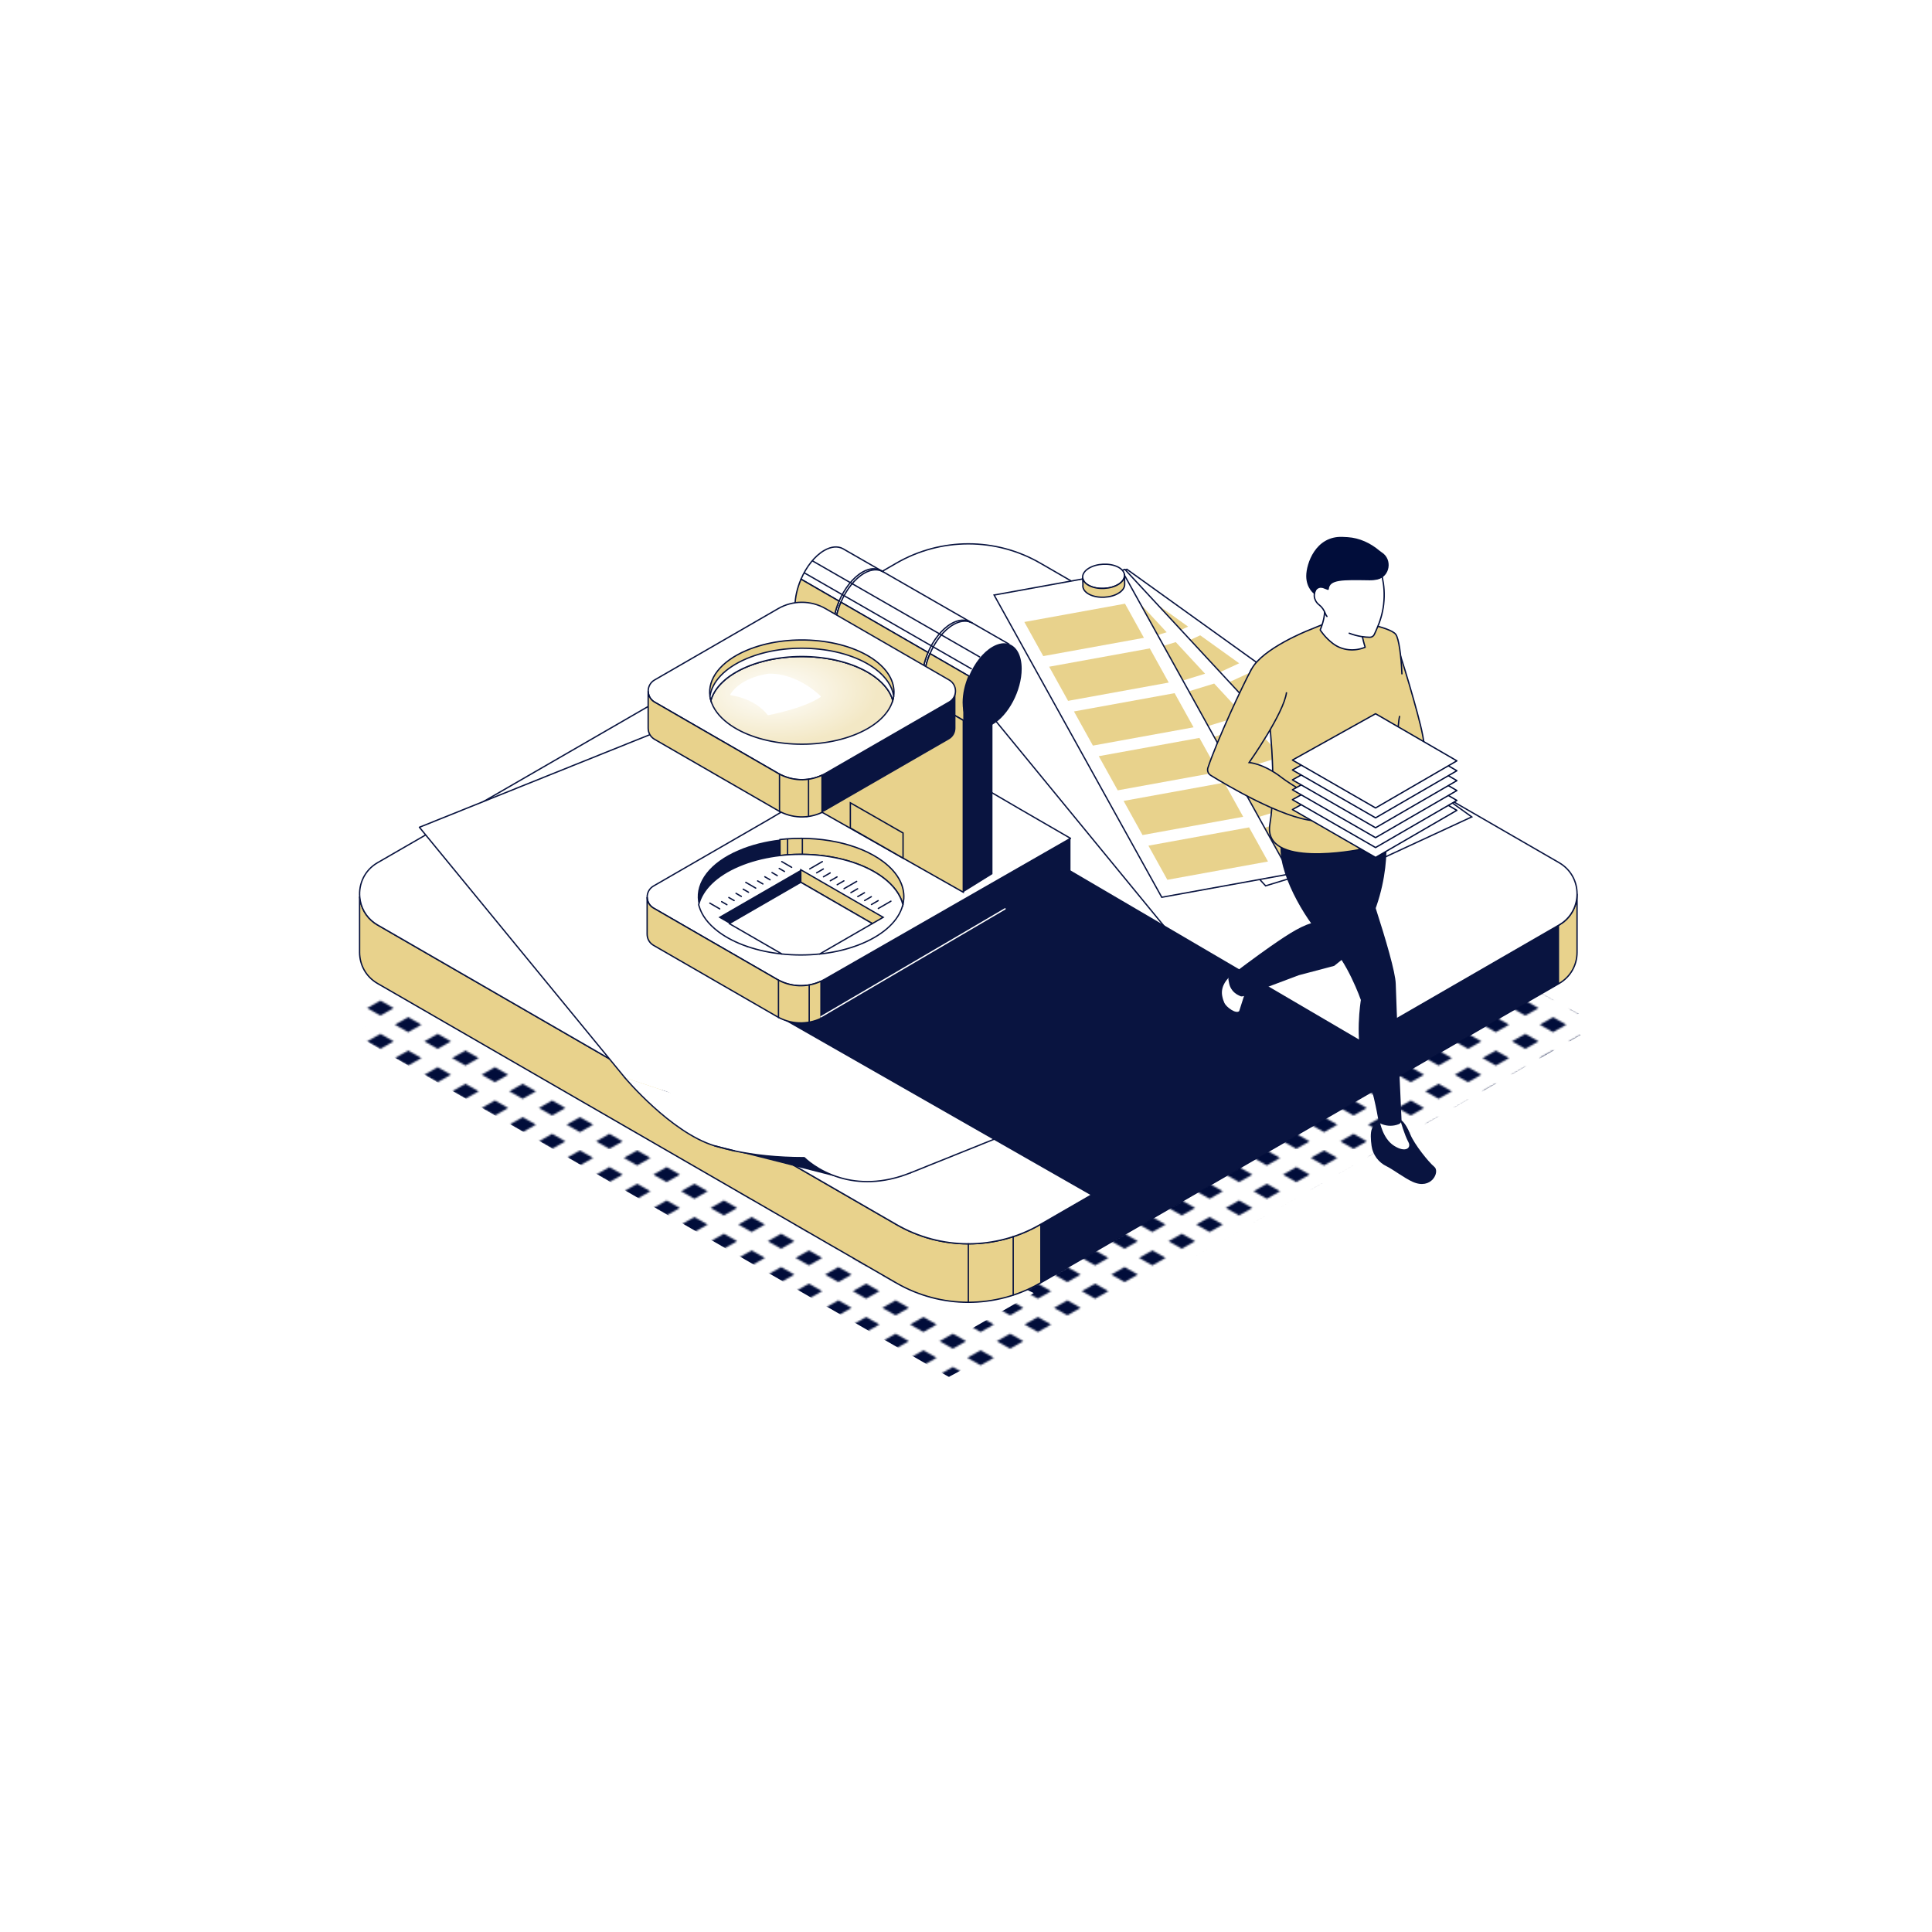 <?xml version="1.0" encoding="UTF-8"?> <svg xmlns="http://www.w3.org/2000/svg" xmlns:xlink="http://www.w3.org/1999/xlink" id="Prepress" width="1080" height="1080" viewBox="0 0 1080 1080"><defs><pattern id="New_Pattern_2" data-name="New Pattern 2" x="0" y="0" width="31.31" height="37.1" patternTransform="translate(-4163.23 531.37) scale(1 .98)" patternUnits="userSpaceOnUse" viewBox="0 0 31.31 37.1"><g><rect width="31.31" height="37.1" style="fill: none; stroke-width: 0px;"></rect><polygon points="0 4.28 7.41 8.56 14.83 4.28 7.41 0 0 4.28" style="fill: #010d3a; stroke-width: 0px;"></polygon><polygon points="0 23.31 7.41 27.59 14.83 23.31 7.41 19.03 0 23.31" style="fill: #010d3a; stroke-width: 0px;"></polygon><polygon points="16.48 13.79 23.89 18.08 31.31 13.79 23.89 9.51 16.48 13.79" style="fill: #010d3a; stroke-width: 0px;"></polygon><polygon points="16.48 32.82 23.89 37.1 31.31 32.82 23.89 28.54 16.48 32.82" style="fill: #010d3a; stroke-width: 0px;"></polygon></g></pattern><radialGradient id="radial-gradient" cx="433.06" cy="385.99" fx="433.06" fy="385.99" r="57.26" gradientTransform="translate(-1.96 194.23) rotate(-.58) scale(1 .51)" gradientUnits="userSpaceOnUse"><stop offset="0" stop-color="#fff" stop-opacity=".5"></stop><stop offset="1" stop-color="#e8d28c" stop-opacity=".5"></stop></radialGradient></defs><g><g><polygon points="540.56 775.55 183.23 569.78 238.37 538.64 826.25 535.62 893.62 572.8 540.56 775.55" style="fill: url(#New_Pattern_2); stroke-width: 0px;"></polygon><polygon points="185.3 570.97 196.36 565.15 207.06 572.04 194.59 579.64 185.3 570.97" style="fill: #fff; stroke-width: 0px;"></polygon><polygon points="500.14 720.53 544.13 706.67 577.84 722.83 542.01 743.35 500.14 720.53" style="fill: #fff; stroke-width: 0px;"></polygon><polygon points="875.01 570.62 886.07 564.8 896.77 571.69 884.3 579.28 875.01 570.62" style="fill: #fff; stroke-width: 0px;"></polygon></g><polygon points="528.65 770.65 539.71 764.69 550.41 771.74 537.94 779.52 528.65 770.65" style="fill: #fff; stroke-width: 0px;"></polygon></g><g><path d="M873.19,516.01c-.52.37-1.08.73-1.65,1.06l-58.21,33.61-231.84,133.85c-24.86,14.36-55.49,14.36-80.36,0l-258.57-149.29-31.48-18.17c-.57-.33-1.12-.68-1.65-1.06-5.03-3.56-7.8-8.92-8.32-14.46h-.09v30.81c0,6.77,3.35,13.54,10.05,17.41l31.48,18.17,258.57,149.29c24.87,14.35,55.5,14.35,80.36,0l252-145.49,38.06-21.97c6.7-3.87,10.04-10.64,10.04-17.41v-32.7c0,6.19-2.8,12.38-8.4,16.35Z" style="fill: #e8d28c; stroke: #040f3c; stroke-miterlimit: 10; stroke-width: .75px;"></path><path d="M881.59,499.65h0c0,6.19-2.8,12.39-8.4,16.36-.52.37-1.08.73-1.65,1.06l-58.21,33.61-231.84,133.85c-24.86,14.36-55.49,14.36-80.36,0l-258.57-149.29-31.48-18.17c-.57-.33-1.12-.68-1.65-1.06-5.03-3.56-7.8-8.92-8.32-14.46-.68-7.37,2.64-15.08,9.97-19.31l290.05-167.46c24.87-14.36,55.5-14.36,80.36,0l290.05,167.46c6.7,3.87,10.05,10.63,10.05,17.41Z" style="fill: #fff; stroke: #091440; stroke-linecap: round; stroke-linejoin: round; stroke-width: .75px;"></path><line x1="541.31" y1="695.3" x2="541.31" y2="727.99" style="fill: #f5dd94; stroke: #091440; stroke-linecap: round; stroke-linejoin: round; stroke-width: .75px;"></line><line x1="566.39" y1="691.17" x2="566.39" y2="723.87" style="fill: #f5dd94; stroke: #091440; stroke-linecap: round; stroke-linejoin: round; stroke-width: .75px;"></line><polygon points="581.48 684.53 581.48 717.24 871.54 549.77 871.54 517.07 581.48 684.53" style="fill: #091440; stroke-width: 0px;"></polygon><polyline points="349.27 602.4 234.45 462.45 513.41 350.34 700.66 578.58 509.09 655.57" style="fill: #fff; stroke: #091440; stroke-linecap: round; stroke-linejoin: round; stroke-width: .75px;"></polyline><polygon points="372.24 532.44 614.99 671.07 763.85 583.53 553.07 460 372.24 532.44" style="fill: #091440; stroke-width: 0px;"></polygon><g><line x1="458.92" y1="548.5" x2="458.92" y2="548.5" style="fill: none; stroke: #091440; stroke-linecap: round; stroke-linejoin: round; stroke-width: .75px;"></line><g><path d="M598.42,468.64l-28.49-16.49-65.58-38.28-74.88,44.4-64.13,37c-4.76,2.75-4.76,9.62,0,12.37l69.05,39.83c8.21,4.73,18.31,4.73,26.52,0l137.51-78.82Z" style="fill: #fff; stroke: #091440; stroke-linecap: round; stroke-linejoin: round; stroke-width: .75px;"></path><path d="M598.42,488.96l-137.51,79.33c-.65.37-1.31.72-1.99,1.03v-20.81c.68-.32,1.34-.66,1.99-1.04l137.51-78.83v20.32Z" style="fill: #091440; stroke-width: 0px;"></path><path d="M458.92,548.5v20.81c-7.81,3.67-16.97,3.32-24.54-1.03l-69.05-39.83c-2.39-1.38-3.58-3.8-3.58-6.21v-20.32h.03c.15,2.25,1.32,4.43,3.55,5.71l69.05,39.84c7.56,4.35,16.72,4.7,24.54,1.04Z" style="fill: #e8d28c; stroke: #040f3c; stroke-miterlimit: 10; stroke-width: .75px;"></path><line x1="435.17" y1="547.99" x2="435.17" y2="568.81" style="fill: #091440; stroke: #091440; stroke-linecap: round; stroke-linejoin: round; stroke-width: .75px;"></line></g><line x1="452.35" y1="551.01" x2="452.35" y2="571.18" style="fill: #091440; stroke: #091440; stroke-linecap: round; stroke-linejoin: round; stroke-width: .75px;"></line><path d="M436.03,478.25c-8.1.93-15.97,2.88-23.02,5.88-12.78,5.43-20.43,13.3-22.44,21.61-.15-.62-.27-1.24-.36-1.87h0c-1.52-10.76,6.44-21.72,22.8-28.67,7.04-3,14.9-4.94,22.98-5.89h0l.03,8.94Z" style="fill: #091440; stroke-width: 0px;"></path><path d="M505.08,503.8v.02c-.09.62-.21,1.25-.36,1.86-1.3-5.31-4.92-10.5-11.02-15.09-13.83-10.4-36.53-14.79-57.66-12.34l-.03-8.94c21.14-2.46,43.85,1.93,57.69,12.34,8.79,6.61,12.46,14.5,11.38,22.16Z" style="fill: #e8d28c; stroke: #040f3c; stroke-miterlimit: 10; stroke-width: .75px;"></path><path d="M417.77,529.11c-6.1-2.08-11.62-4.85-16.16-8.27-5.83-4.38-9.42-9.32-10.84-14.38-.07-.24-.13-.49-.2-.72,2.01-8.31,9.67-16.18,22.44-21.61,25.43-10.82,61.55-7.92,80.68,6.46,6.1,4.59,9.72,9.78,11.02,15.09-.05.24-.12.47-.18.7-2.26,8.05-9.85,15.62-22.26,20.91-1.54.66-3.11,1.26-4.73,1.81-6.09,2.11-12.66,3.49-19.36,4.2" style="fill: #fff; stroke: #091440; stroke-linecap: round; stroke-linejoin: round; stroke-width: .75px;"></path><path d="M437.1,533.28c-6.77-.71-13.33-2.11-19.33-4.17" style="fill: #fff; stroke: #091440; stroke-linecap: round; stroke-linejoin: round; stroke-width: .75px;"></path><polygon points="447.65 486.2 447.65 493.19 407.66 516.28 401.6 512.78 447.65 486.2" style="fill: #091440; stroke-width: 0px;"></polygon><polygon points="493.69 512.78 487.64 516.28 447.65 493.19 447.65 486.2 493.69 512.78" style="fill: #e8d28c; stroke: #040f3c; stroke-miterlimit: 10; stroke-width: .75px;"></polygon><path d="M487.64,516.28l-29.45,17.01c-7,.74-14.16.73-21.09,0l-29.44-17,39.99-23.09,39.99,23.09Z" style="fill: #fff; stroke: #091440; stroke-linecap: round; stroke-linejoin: round; stroke-width: .75px;"></path><line x1="440.27" y1="469.11" x2="440.27" y2="477.69" style="fill: #091440; stroke: #091440; stroke-linecap: round; stroke-linejoin: round; stroke-width: .75px;"></line><line x1="448.53" y1="468.64" x2="448.53" y2="477.22" style="fill: #091440; stroke: #091440; stroke-linecap: round; stroke-linejoin: round; stroke-width: .75px;"></line><g><line x1="459.7" y1="481.64" x2="452.66" y2="485.71" style="fill: #091440; stroke: #091440; stroke-linecap: round; stroke-linejoin: round; stroke-width: .75px;"></line><line x1="460.24" y1="485.76" x2="456.5" y2="487.92" style="fill: #091440; stroke: #091440; stroke-linecap: round; stroke-linejoin: round; stroke-width: .75px;"></line><line x1="464.07" y1="487.97" x2="460.33" y2="490.13" style="fill: #091440; stroke: #091440; stroke-linecap: round; stroke-linejoin: round; stroke-width: .75px;"></line><line x1="467.91" y1="490.19" x2="464.16" y2="492.35" style="fill: #091440; stroke: #091440; stroke-linecap: round; stroke-linejoin: round; stroke-width: .75px;"></line><line x1="471.74" y1="492.4" x2="468" y2="494.56" style="fill: #091440; stroke: #091440; stroke-linecap: round; stroke-linejoin: round; stroke-width: .75px;"></line><line x1="478.87" y1="492.71" x2="471.83" y2="496.77" style="fill: #091440; stroke: #091440; stroke-linecap: round; stroke-linejoin: round; stroke-width: .75px;"></line><line x1="479.41" y1="496.82" x2="475.66" y2="498.99" style="fill: #091440; stroke: #091440; stroke-linecap: round; stroke-linejoin: round; stroke-width: .75px;"></line><line x1="483.24" y1="499.04" x2="479.5" y2="501.2" style="fill: #091440; stroke: #091440; stroke-linecap: round; stroke-linejoin: round; stroke-width: .75px;"></line><line x1="487.07" y1="501.25" x2="483.33" y2="503.41" style="fill: #091440; stroke: #091440; stroke-linecap: round; stroke-linejoin: round; stroke-width: .75px;"></line><line x1="490.9" y1="503.46" x2="487.16" y2="505.63" style="fill: #091440; stroke: #091440; stroke-linecap: round; stroke-linejoin: round; stroke-width: .75px;"></line><line x1="498.03" y1="503.77" x2="490.99" y2="507.84" style="fill: #091440; stroke: #091440; stroke-linecap: round; stroke-linejoin: round; stroke-width: .75px;"></line></g><g><line x1="396.8" y1="504.86" x2="402.33" y2="508.06" style="fill: #091440; stroke: #091440; stroke-linecap: round; stroke-linejoin: round; stroke-width: .75px;"></line><line x1="403.41" y1="504.03" x2="406.35" y2="505.73" style="fill: #091440; stroke: #091440; stroke-linecap: round; stroke-linejoin: round; stroke-width: .75px;"></line><line x1="407.43" y1="501.71" x2="410.38" y2="503.41" style="fill: #091440; stroke: #091440; stroke-linecap: round; stroke-linejoin: round; stroke-width: .75px;"></line><line x1="411.45" y1="499.39" x2="414.4" y2="501.09" style="fill: #091440; stroke: #091440; stroke-linecap: round; stroke-linejoin: round; stroke-width: .75px;"></line><line x1="415.47" y1="497.07" x2="418.42" y2="498.77" style="fill: #091440; stroke: #091440; stroke-linecap: round; stroke-linejoin: round; stroke-width: .75px;"></line><line x1="416.9" y1="493.25" x2="422.44" y2="496.45" style="fill: #091440; stroke: #091440; stroke-linecap: round; stroke-linejoin: round; stroke-width: .75px;"></line><line x1="423.51" y1="492.43" x2="426.46" y2="494.13" style="fill: #091440; stroke: #091440; stroke-linecap: round; stroke-linejoin: round; stroke-width: .75px;"></line><line x1="427.54" y1="490.11" x2="430.48" y2="491.81" style="fill: #091440; stroke: #091440; stroke-linecap: round; stroke-linejoin: round; stroke-width: .75px;"></line><line x1="431.56" y1="487.78" x2="434.5" y2="489.48" style="fill: #091440; stroke: #091440; stroke-linecap: round; stroke-linejoin: round; stroke-width: .75px;"></line><line x1="435.58" y1="485.46" x2="438.52" y2="487.16" style="fill: #091440; stroke: #091440; stroke-linecap: round; stroke-linejoin: round; stroke-width: .75px;"></line><line x1="437.01" y1="481.64" x2="442.54" y2="484.84" style="fill: #091440; stroke: #091440; stroke-linecap: round; stroke-linejoin: round; stroke-width: .75px;"></line></g></g><g><g><path d="M563.98,360.01l-10.9,24.54-9.38,21.11-.04-.02s-.02-.01-.03-.02c-3.17-2.14-5.15-6.64-5.15-12.89,0-4.84,1.18-9.99,3.19-14.76l-21.81-12.6c-2.05,4.83-3.27,10.05-3.27,14.95,0,6.43,2.15,10.87,5.48,12.93l-2-1.14s-.01-.01-.02-.01c-2.82-2.27-4.6-6.46-4.6-12.3,0-4.94,1.23-10.2,3.31-15.05l-48.69-28.11c-2.07,4.84-3.29,10.1-3.3,15.03,0,6.47,2.15,11,5.51,13.04l-.91-.51s-.02-.01-.02-.01c-3.42-2.02-5.62-6.59-5.62-13.12,0-4.92,1.23-10.18,3.31-15.02l-21.27-12.28c2.98-6.93,7.68-13,12.97-16.05,3.96-2.28,7.58-2.51,10.4-1.02l92.81,53.31s.01,0,.01,0Z" style="fill: #fff; stroke: #091440; stroke-linecap: round; stroke-linejoin: round; stroke-width: .75px;"></path><path d="M571.13,373.88c0,6.06-1.86,12.61-4.86,18.29-2.95,5.58-7,10.31-11.47,12.89-4.31,2.49-8.23,2.52-11.14.57-.01,0-.02-.01-.03-.02-3.17-2.14-5.15-6.64-5.15-12.89,0-4.84,1.18-9.99,3.19-14.76,2.97-7.08,7.75-13.32,13.14-16.43,3.4-1.96,6.55-2.4,9.16-1.54,0,0,.01,0,.01,0,4.32,1.43,7.15,6.39,7.15,13.87Z" style="fill: #091440; stroke-width: 0px;"></path><path d="M543.57,348.3c-.38-.22-.78-.41-1.18-.55,0,0,0,0,0,0-2.67-1.01-5.95-.61-9.48,1.42-5.33,3.08-10.07,9.22-13.04,16.21" style="fill: none; stroke: #091440; stroke-linecap: round; stroke-linejoin: round; stroke-width: .75px;"></path><path d="M542.44,347.77s-.04-.02-.06-.03c-2.85-1.62-6.56-1.45-10.61.89-5.31,3.06-10.03,9.16-13.01,16.11" style="fill: none; stroke: #091440; stroke-linecap: round; stroke-linejoin: round; stroke-width: .75px;"></path><path d="M520.05,392.1s.01,0,.02.01c.32.25.65.48.99.68" style="fill: none; stroke: #091440; stroke-linecap: round; stroke-linejoin: round; stroke-width: .75px;"></path><path d="M469.05,336.04c2.98-6.99,7.71-13.12,13.04-16.21,4.19-2.42,7.94-2.42,10.83-.63" style="fill: none; stroke: #091440; stroke-linecap: round; stroke-linejoin: round; stroke-width: .75px;"></path><path d="M471.39,364.19s-.02-.01-.02-.01" style="fill: none; stroke: #091440; stroke-linecap: round; stroke-linejoin: round; stroke-width: .75px;"></path><path d="M470.08,336.63c2.98-6.99,7.71-13.12,13.04-16.2,4.19-2.42,7.94-2.42,10.83-.63" style="fill: none; stroke: #091440; stroke-linecap: round; stroke-linejoin: round; stroke-width: .75px;"></path><path d="M472.41,364.78s-.08-.05-.12-.07" style="fill: none; stroke: #091440; stroke-linecap: round; stroke-linejoin: round; stroke-width: .75px;"></path><path d="M471.36,364.18l-20.09-11.52c-4.14-1.56-6.85-6.46-6.85-13.76,0-4.97,1.25-10.26,3.35-15.13l21.27,12.28c-2.08,4.84-3.31,10.1-3.31,15.02,0,6.53,2.2,11.1,5.62,13.12Z" style="fill: #e8d28c; stroke: #040f3c; stroke-miterlimit: 10; stroke-width: .75px;"></path><path d="M520.05,392.1l-47.75-27.39s0,0,0,0c-3.36-2.04-5.52-6.57-5.51-13.04,0-4.92,1.23-10.18,3.3-15.03l48.69,28.11c-2.08,4.85-3.31,10.12-3.31,15.05,0,5.84,1.77,10.03,4.6,12.3Z" style="fill: #e8d28c; stroke: #040f3c; stroke-miterlimit: 10; stroke-width: .75px;"></path><path d="M543.63,405.62l-21.45-12.3s-.07-.04-.11-.07c-3.33-2.06-5.48-6.49-5.48-12.93,0-4.91,1.22-10.13,3.27-14.95l21.81,12.6c-2,4.77-3.19,9.92-3.19,14.76,0,6.25,1.98,10.75,5.15,12.89Z" style="fill: #e8d28c; stroke: #040f3c; stroke-miterlimit: 10; stroke-width: .75px;"></path><line x1="449.61" y1="320.22" x2="542.97" y2="373.85" style="fill: #f5dd94; stroke: #091440; stroke-linecap: round; stroke-linejoin: round; stroke-width: .75px;"></line><line x1="454.25" y1="313.58" x2="547.62" y2="367.22" style="fill: #f5dd94; stroke: #091440; stroke-linecap: round; stroke-linejoin: round; stroke-width: .75px;"></line></g><polygon points="538.48 392.73 538.48 498.77 554.8 488.63 554.8 383.3 538.48 392.73" style="fill: #091440; stroke-width: 0px;"></polygon><polygon points="538.48 498.77 447.77 447.4 447.77 350.52 538.48 402.67 538.48 498.77" style="fill: #e8d28c; stroke: #040f3c; stroke-miterlimit: 10; stroke-width: .75px;"></polygon><polygon points="475.35 462.83 475.35 448.77 504.81 465.65 504.81 479.7 475.35 462.83" style="fill: #e8d28c; stroke: #040f3c; stroke-miterlimit: 10; stroke-width: .75px;"></polygon></g><line x1="451.02" y1="435.7" x2="451.02" y2="456.52" style="fill: #091440; stroke: #091440; stroke-linecap: round; stroke-linejoin: round; stroke-width: .75px;"></line><path d="M530.54,392.47l-69.05,39.83c-8.21,4.73-18.31,4.73-26.52,0l-69.05-39.83c-4.76-2.75-4.76-9.62,0-12.37l69.05-39.86c8.21-4.74,18.33-4.74,26.54,0l69.05,39.86c4.76,2.75,4.76,9.62,0,12.37Z" style="fill: #fff; stroke: #091440; stroke-linecap: round; stroke-linejoin: round; stroke-width: .75px;"></path><path d="M534.11,386.88v20.22c0,2.41-1.19,4.81-3.57,6.19l-14.92,8.6-54.13,31.23c-.65.37-1.31.72-1.99,1.03v-20.81c.68-.32,1.34-.66,1.99-1.04l69.05-39.84c2.19-1.26,3.36-3.39,3.54-5.59h.04Z" style="fill: #091440; stroke-width: 0px;"></path><path d="M459.5,433.34v20.81c-7.81,3.67-16.97,3.32-24.54-1.03l-69.05-39.83c-2.39-1.38-3.58-3.8-3.58-6.21v-20.32h.03c.15,2.25,1.32,4.43,3.55,5.71l18.33,10.58,9.03,5.21,41.69,24.05c7.56,4.35,16.72,4.7,24.54,1.04Z" style="fill: #e8d28c; stroke: #040f3c; stroke-miterlimit: 10; stroke-width: .75px;"></path><line x1="459.5" y1="433.34" x2="459.5" y2="433.33" style="fill: none; stroke: #091440; stroke-linecap: round; stroke-linejoin: round; stroke-width: .75px;"></line><line x1="435.75" y1="432.83" x2="435.75" y2="453.65" style="fill: #091440; stroke: #091440; stroke-linecap: round; stroke-linejoin: round; stroke-width: .75px;"></line><path d="M499.57,389.17v.02c-.11.76-.27,1.53-.49,2.29-1.29-4.52-4.48-8.94-9.69-12.86-17.1-12.86-49.39-15.44-72.12-5.77-11.1,4.72-17.87,11.49-19.9,18.69-.22-.77-.38-1.54-.49-2.31h0c-1.36-9.62,5.76-19.41,20.39-25.63,22.73-9.68,55.02-7.09,72.12,5.77,7.86,5.91,11.14,12.97,10.18,19.8Z" style="fill: #e8d28c; stroke: #040f3c; stroke-miterlimit: 10; stroke-width: .75px;"></path><path d="M499.08,391.48c-2.02,7.19-8.79,13.97-19.9,18.69-22.73,9.67-55.02,7.09-72.12-5.77-5.21-3.91-8.4-8.33-9.69-12.86,2.03-7.19,8.79-13.97,19.9-18.69,22.73-9.68,55.02-7.09,72.12,5.77,5.21,3.91,8.4,8.34,9.69,12.86Z" style="fill: url(#radial-gradient); stroke: #091440; stroke-linecap: round; stroke-linejoin: round; stroke-width: .75px;"></path><path d="M499.57,389.17v.02c-.11.76-.27,1.53-.49,2.29-1.29-4.52-4.48-8.94-9.69-12.86-17.1-12.86-49.39-15.44-72.12-5.77-11.1,4.72-17.87,11.49-19.9,18.69-.22-.77-.38-1.54-.49-2.31h0c1.12-8.04,8.1-15.78,20.39-21.01,22.73-9.68,55.02-7.09,72.12,5.77,6.1,4.58,9.44,9.86,10.18,15.18Z" style="fill: #fff; stroke: #091440; stroke-linecap: round; stroke-linejoin: round; stroke-width: .75px;"></path><path d="M408.59,388.29s13.33,1.46,20.82,11.14c0,0,19.54-3.65,29.04-10.05,0,0-12.24-12.6-28.49-12.42,0,0-14.98,1.46-21.37,11.32Z" style="fill: #fff; stroke: #fff; stroke-linecap: round; stroke-linejoin: round; stroke-width: .75px;"></path><line x1="451.98" y1="435.7" x2="451.98" y2="455.87" style="fill: #091440; stroke: #091440; stroke-linecap: round; stroke-linejoin: round; stroke-width: .75px;"></line><g><polygon points="764.08 483.8 571.28 345.38 629.93 318.23 822.72 456.65 764.08 483.8" style="fill: #fff; stroke: #091440; stroke-miterlimit: 10; stroke-width: .75px;"></polygon><g><polygon points="618.2 371.57 596.42 355.94 642.38 334.66 664.16 350.29 618.2 371.57" style="fill: #e8d28c; stroke-width: 0px;"></polygon><polygon points="646.73 392.06 624.96 376.43 670.92 355.15 692.7 370.78 646.73 392.06" style="fill: #e8d28c; stroke-width: 0px;"></polygon><polygon points="675.27 412.55 653.5 396.92 699.46 375.64 721.24 391.27 675.27 412.55" style="fill: #e8d28c; stroke-width: 0px;"></polygon><polygon points="703.81 433.04 682.03 417.41 728 396.13 749.77 411.76 703.81 433.04" style="fill: #e8d28c; stroke-width: 0px;"></polygon><polygon points="732.35 453.53 710.57 437.9 756.54 416.62 778.31 432.25 732.35 453.53" style="fill: #e8d28c; stroke-width: 0px;"></polygon><polygon points="760.89 474.02 739.11 458.39 785.07 437.1 806.85 452.74 760.89 474.02" style="fill: #e8d28c; stroke-width: 0px;"></polygon></g><polygon points="707.49 495.19 562.39 338.66 628.82 318.3 773.92 474.84 707.49 495.19" style="fill: #fff; stroke: #091440; stroke-miterlimit: 10; stroke-width: .75px;"></polygon><g><polygon points="600.11 369.4 583.72 351.72 635.79 335.76 652.18 353.44 600.11 369.4" style="fill: #e8d28c; stroke-width: 0px;"></polygon><polygon points="621.59 392.57 605.2 374.89 657.26 358.94 673.65 376.62 621.59 392.57" style="fill: #e8d28c; stroke-width: 0px;"></polygon><polygon points="643.06 415.74 626.68 398.06 678.74 382.11 695.13 399.79 643.06 415.74" style="fill: #e8d28c; stroke-width: 0px;"></polygon><polygon points="664.54 438.91 648.15 421.23 700.22 405.28 716.61 422.96 664.54 438.91" style="fill: #e8d28c; stroke-width: 0px;"></polygon><polygon points="686.02 462.08 669.63 444.4 721.7 428.45 738.09 446.13 686.02 462.08" style="fill: #e8d28c; stroke-width: 0px;"></polygon><polygon points="707.5 485.25 691.11 467.57 743.17 451.62 759.56 469.3 707.5 485.25" style="fill: #e8d28c; stroke-width: 0px;"></polygon></g><polygon points="649.43 501.58 555.71 332.63 627.5 319.58 721.22 488.53 649.43 501.58" style="fill: #fff; stroke: #091440; stroke-miterlimit: 10; stroke-width: .75px;"></polygon><g><polygon points="583.19 366.77 572.61 347.69 628.88 337.47 639.46 356.55 583.19 366.77" style="fill: #e8d28c; stroke-width: 0px;"></polygon><polygon points="597.06 391.78 586.48 372.7 642.75 362.47 653.33 381.56 597.06 391.78" style="fill: #e8d28c; stroke-width: 0px;"></polygon><polygon points="610.94 416.79 600.35 397.7 656.62 387.48 667.21 406.57 610.94 416.79" style="fill: #e8d28c; stroke-width: 0px;"></polygon><polygon points="624.81 441.8 614.22 422.71 670.49 412.49 681.08 431.57 624.81 441.8" style="fill: #e8d28c; stroke-width: 0px;"></polygon><polygon points="638.68 466.8 628.1 447.72 684.37 437.5 694.95 456.58 638.68 466.8" style="fill: #e8d28c; stroke-width: 0px;"></polygon><polygon points="652.55 491.81 641.97 472.73 698.24 462.51 708.82 481.59 652.55 491.81" style="fill: #e8d28c; stroke-width: 0px;"></polygon></g><g><path d="M608.83,327.35c-4.68-2.42-4.86-6.7-.4-9.56,4.46-2.86,11.87-3.22,16.56-.81,4.68,2.42,4.86,6.7.4,9.56-4.46,2.86-11.88,3.23-16.56.81Z" style="fill: #fff; stroke: #091440; stroke-linecap: round; stroke-linejoin: round; stroke-width: .75px;"></path><g><path d="M628.6,321.29h-.05c0,.09.05.17.05.26v-.26Z" style="fill: #e8d28c; stroke: #040f3c; stroke-miterlimit: 10; stroke-width: .75px;"></path><path d="M625.49,331.46c2.3-1.47,3.36-3.32,3.21-5.1l-.09-4.71c.05,1.71-1.02,3.47-3.22,4.89-4.46,2.86-11.88,3.23-16.56.81-2.25-1.16-3.44-2.76-3.59-4.42l.12,3.95c-.31,2,.89,4,3.58,5.39,4.68,2.42,12.09,2.06,16.56-.81Z" style="fill: #e8d28c; stroke: #040f3c; stroke-miterlimit: 10; stroke-width: .75px;"></path></g></g></g><path d="M509.09,655.57c-16,6.43-29.3,5.72-39.23,2.84-13.02-3.77-20.26-11.26-20.26-11.26-15.36,0-28.24-1.51-38.94-3.78-3.96-.84-7.61-1.78-10.98-2.79l-.12-.03c-24.54-7.38-50.29-38.15-50.29-38.15" style="fill: #fff; stroke: #091440; stroke-linecap: round; stroke-linejoin: round; stroke-width: .75px;"></path><path d="M469.86,658.41l-59.2-15.04c10.7,2.27,23.58,3.78,38.94,3.78,0,0,7.24,7.49,20.26,11.26Z" style="fill: #091440; stroke-width: 0px;"></path><polyline points="410.66 643.37 399.68 640.58 399.56 640.55" style="fill: none; stroke: #091440; stroke-linecap: round; stroke-linejoin: round; stroke-width: .75px;"></polyline><line x1="458.92" y1="568.39" x2="561.83" y2="508.06" style="fill: #091440; stroke: #fff; stroke-linecap: round; stroke-linejoin: round; stroke-width: .75px;"></line><g><path d="M783.13,626.11s2.41,1.02,5.26,8.04c2.23,5.5,10.14,15.42,13.41,18.11,3.27,2.69-1.54,13.13-12.13,8.38-4.67-2.1-11.22-7.09-14.51-8.65-4.53-2.15-7.73-6.41-8.44-11.38-.5-3.52-.72-7.35.17-9.6,1.97-4.98,10.43-7.09,10.43-7.09l5.82,2.18Z" style="fill: #091440; stroke-width: 0px;"></path><path d="M782.95,626.72s2.13,7.64,4.36,11.74c1.77,3.27-1.61,6.1-8.02,2.03-6.42-4.07-7.94-13.49-7.94-13.49l10.48-1.62,1.12,1.35Z" style="fill: #fff; stroke-width: 0px;"></path><path d="M695.38,556.87s-3.29,11.85.99,21.29c4.28,9.44-5.71,16-14.12,5.81-8.41-10.19-8.5-22.92-8.5-22.92h0c-1.43-2-1.59-9.55.22-11.23,2.54-2.36,6.83-4.8,12.91-3.23,10.55,2.73,8.51,10.28,8.51,10.28Z" style="fill: #091440; stroke-width: 0px;"></path><path d="M695.38,556.87l-2.67,8.34c-1.81,1.76-7.19-2.23-8.25-4.52-.49-1.06-.94-2.38-1.24-3.99-1.11-5.94,3.65-10.12,3.65-10.12l8.51,10.28Z" style="fill: #fff; stroke-width: 0px;"></path><g><path d="M787.16,416.23s-2.9-3.94-7.03-11.45c.03-.23,4.01-28.17-.69-48.42,0-.02.02-.04.03-.02.99,1.94,10.19,31.21,14.55,48.92,4.52,18.39,1.57,22.87,1.57,22.87,0,0,2.43,4.53-9.33,17.8l-5.52,4.91c-.49.44-1.26.36-1.65-.17l-4.97-6.76c-.22-.3-.28-.69-.15-1.04,1.05-2.8,5.85-15.34,8.24-18.64,3.28-4.52,4.94-7.99,4.94-7.99Z" style="fill: #e8d28c; stroke: #040f3c; stroke-miterlimit: 10; stroke-width: .75px;"></path><path d="M774.56,464.29s5.16,33.65-17.3,66.48l-11.43,9.15-19.75,5.22-31.23,11.74c-.52.19-1.09.17-1.59-.08l-1.13-.55c-2.63-1.3-4.51-3.75-5.06-6.64l-.36-1.9c-.14-.75.14-1.51.75-1.97,3.49-2.63,15.44-11.61,22.86-16.76,11.14-7.73,18.07-12.13,25.78-13.77,7.71-1.64-3.08-52.55-3.08-52.55l20.59-9.84,20.93,11.47Z" style="fill: #091440; stroke-width: 0px;"></path><path d="M758.02,474.98s21.9,62.02,22.21,74.98c.27,11.73,2.76,65.86,3.24,76.12.05,1.02-.55,1.93-1.5,2.31h0c-2.99,1.21-6.33,1.23-9.34.07l-.56-.22c-.79-.31-1.36-1-1.5-1.84-.74-4.4-3.36-18.77-8-30.62-5.56-14.17-1.84-36.79-1.84-36.79,0,0-7.64-22.01-18.49-31.96-10.86-9.95-26.58-36.1-26.41-52.73.17-16.63,42.2.66,42.2.66Z" style="fill: #091440; stroke-width: 0px;"></path><path d="M782.43,400.2c-2.81,11.46-.6,64.13-.6,64.13,0,0-8.99,5.63-12.06,7.44s-6.63-7.52-6.63-7.52l-.67-.12c-1.5,6.72-2.84,10.85-2.84,10.85,0,0-53.98,10.86-49.76-14.27,4.22-25.13-1-63.93-1-63.93,0,0-15.34-11.26-9.21-22.78,6.13-11.52,31.49-21.55,31.49-21.55l7.96-3.24,16.74-2.16s21.17,3.3,24.38,7.54c1.74,2.29,3.06,12.06,3.47,22.37" style="fill: #e8d28c; stroke: #040f3c; stroke-miterlimit: 10; stroke-width: .75px;"></path><path d="M740.45,342.39s-.02,3.94-2.44,9.77c0,0,2.54,4.14,7.15,7.62,5.14,3.88,12.04,4.51,17.97,2.03h0s-3.22-10.05-2.61-16.28c.6-6.23-20.08-3.14-20.08-3.14Z" style="fill: #fff; stroke: #010d3a; stroke-linecap: round; stroke-linejoin: round; stroke-width: .75px;"></path><path d="M741.78,344.6c-.38-.44-.71-1.1-.98-1.8-.72-1.85-1.85-3.51-3.43-4.71-.95-.72-1.93-1.84-2.44-3.55-.51-1.72-.18-3.58.62-5.18h0c.6-1.21,2-1.76,3.25-1.28l2.63-3.45,9.45-12.26,20.3,5.43s3.65,8.06,2.28,20.1c-.56,4.91-2.02,9.67-4.05,14.17l-1.14,2.54c-.45,1-1.44,1.65-2.54,1.63-2.35-.03-6.72-.39-11.51-2.26" style="fill: #fff; stroke: #010d3a; stroke-linecap: round; stroke-linejoin: round; stroke-width: .75px;"></path><path d="M770.93,308.14c.4.34.84.67,1.3.96,5.87,3.72,4.41,13-2.38,14.51-1.28.28-2.71.43-4.3.41-14.79-.2-22.62-.6-23.11,5.32,0,.05-.06.09-.11.07l-2.61-.99c-2.3-.87-4.78.74-4.92,3.19v.05s-4.23-3.02-4.23-9.65,5.03-22.11,19.9-21.51c1.01.04,1.97.09,2.87.15,6.55.43,12.58,3.25,17.59,7.49Z" style="fill: #010d3a; stroke: #010d3a; stroke-linecap: round; stroke-linejoin: round; stroke-width: .75px;"></path><path d="M736.26,459.08c3.55,2.42,7.76,3.67,12.06,3.61,2.72-.04,5.99-.17,9.38-.54,5.33-.57,14.96-9.48.6-11.29l-6.92-.84-.51-.63,2.81-2.64.03-1.02-3.33-.83s-5.7-.54-9.09,5.91-5.04,8.25-5.04,8.25h0Z" style="fill: #fff; stroke: #010d3a; stroke-linecap: round; stroke-linejoin: round; stroke-width: .75px;"></path><path d="M699.64,374c-5.01,9.09-19.22,39.71-24.4,55.16-.54,1.61.12,3.38,1.57,4.27,8.88,5.47,40.09,24.01,57.9,25.38,0,0,2.21-1.61,2.41-11.06,0,0-15.88-9.35-20.5-12.97-4.62-3.62-11.52-7.72-18.35-8.52,0,0,19.5-27.61,20.91-39.27" style="fill: #e8d28c; stroke: #040f3c; stroke-miterlimit: 10; stroke-width: .75px;"></path><polygon points="768.95 426.65 722.48 452.55 768.95 479.32 814.4 452.98 768.95 426.65" style="fill: #fff; stroke: #010d3a; stroke-linecap: round; stroke-linejoin: round; stroke-width: .75px;"></polygon><polygon points="768.95 421.11 722.48 447.02 768.95 473.79 814.4 447.44 768.95 421.11" style="fill: #fff; stroke: #010d3a; stroke-linecap: round; stroke-linejoin: round; stroke-width: .75px;"></polygon><polygon points="768.95 415.58 722.48 441.49 768.95 468.25 814.4 441.91 768.95 415.58" style="fill: #fff; stroke: #010d3a; stroke-linecap: round; stroke-linejoin: round; stroke-width: .75px;"></polygon><polygon points="768.95 410.05 722.48 435.95 768.95 462.72 814.4 436.37 768.95 410.05" style="fill: #fff; stroke: #010d3a; stroke-linecap: round; stroke-linejoin: round; stroke-width: .75px;"></polygon><polygon points="768.95 404.51 722.48 430.42 768.95 457.18 814.4 430.84 768.95 404.51" style="fill: #fff; stroke: #010d3a; stroke-linecap: round; stroke-linejoin: round; stroke-width: .75px;"></polygon><polygon points="768.95 398.98 722.48 424.88 768.95 451.65 814.4 425.31 768.95 398.98" style="fill: #fff; stroke: #010d3a; stroke-linecap: round; stroke-linejoin: round; stroke-width: .75px;"></polygon></g></g></g></svg> 